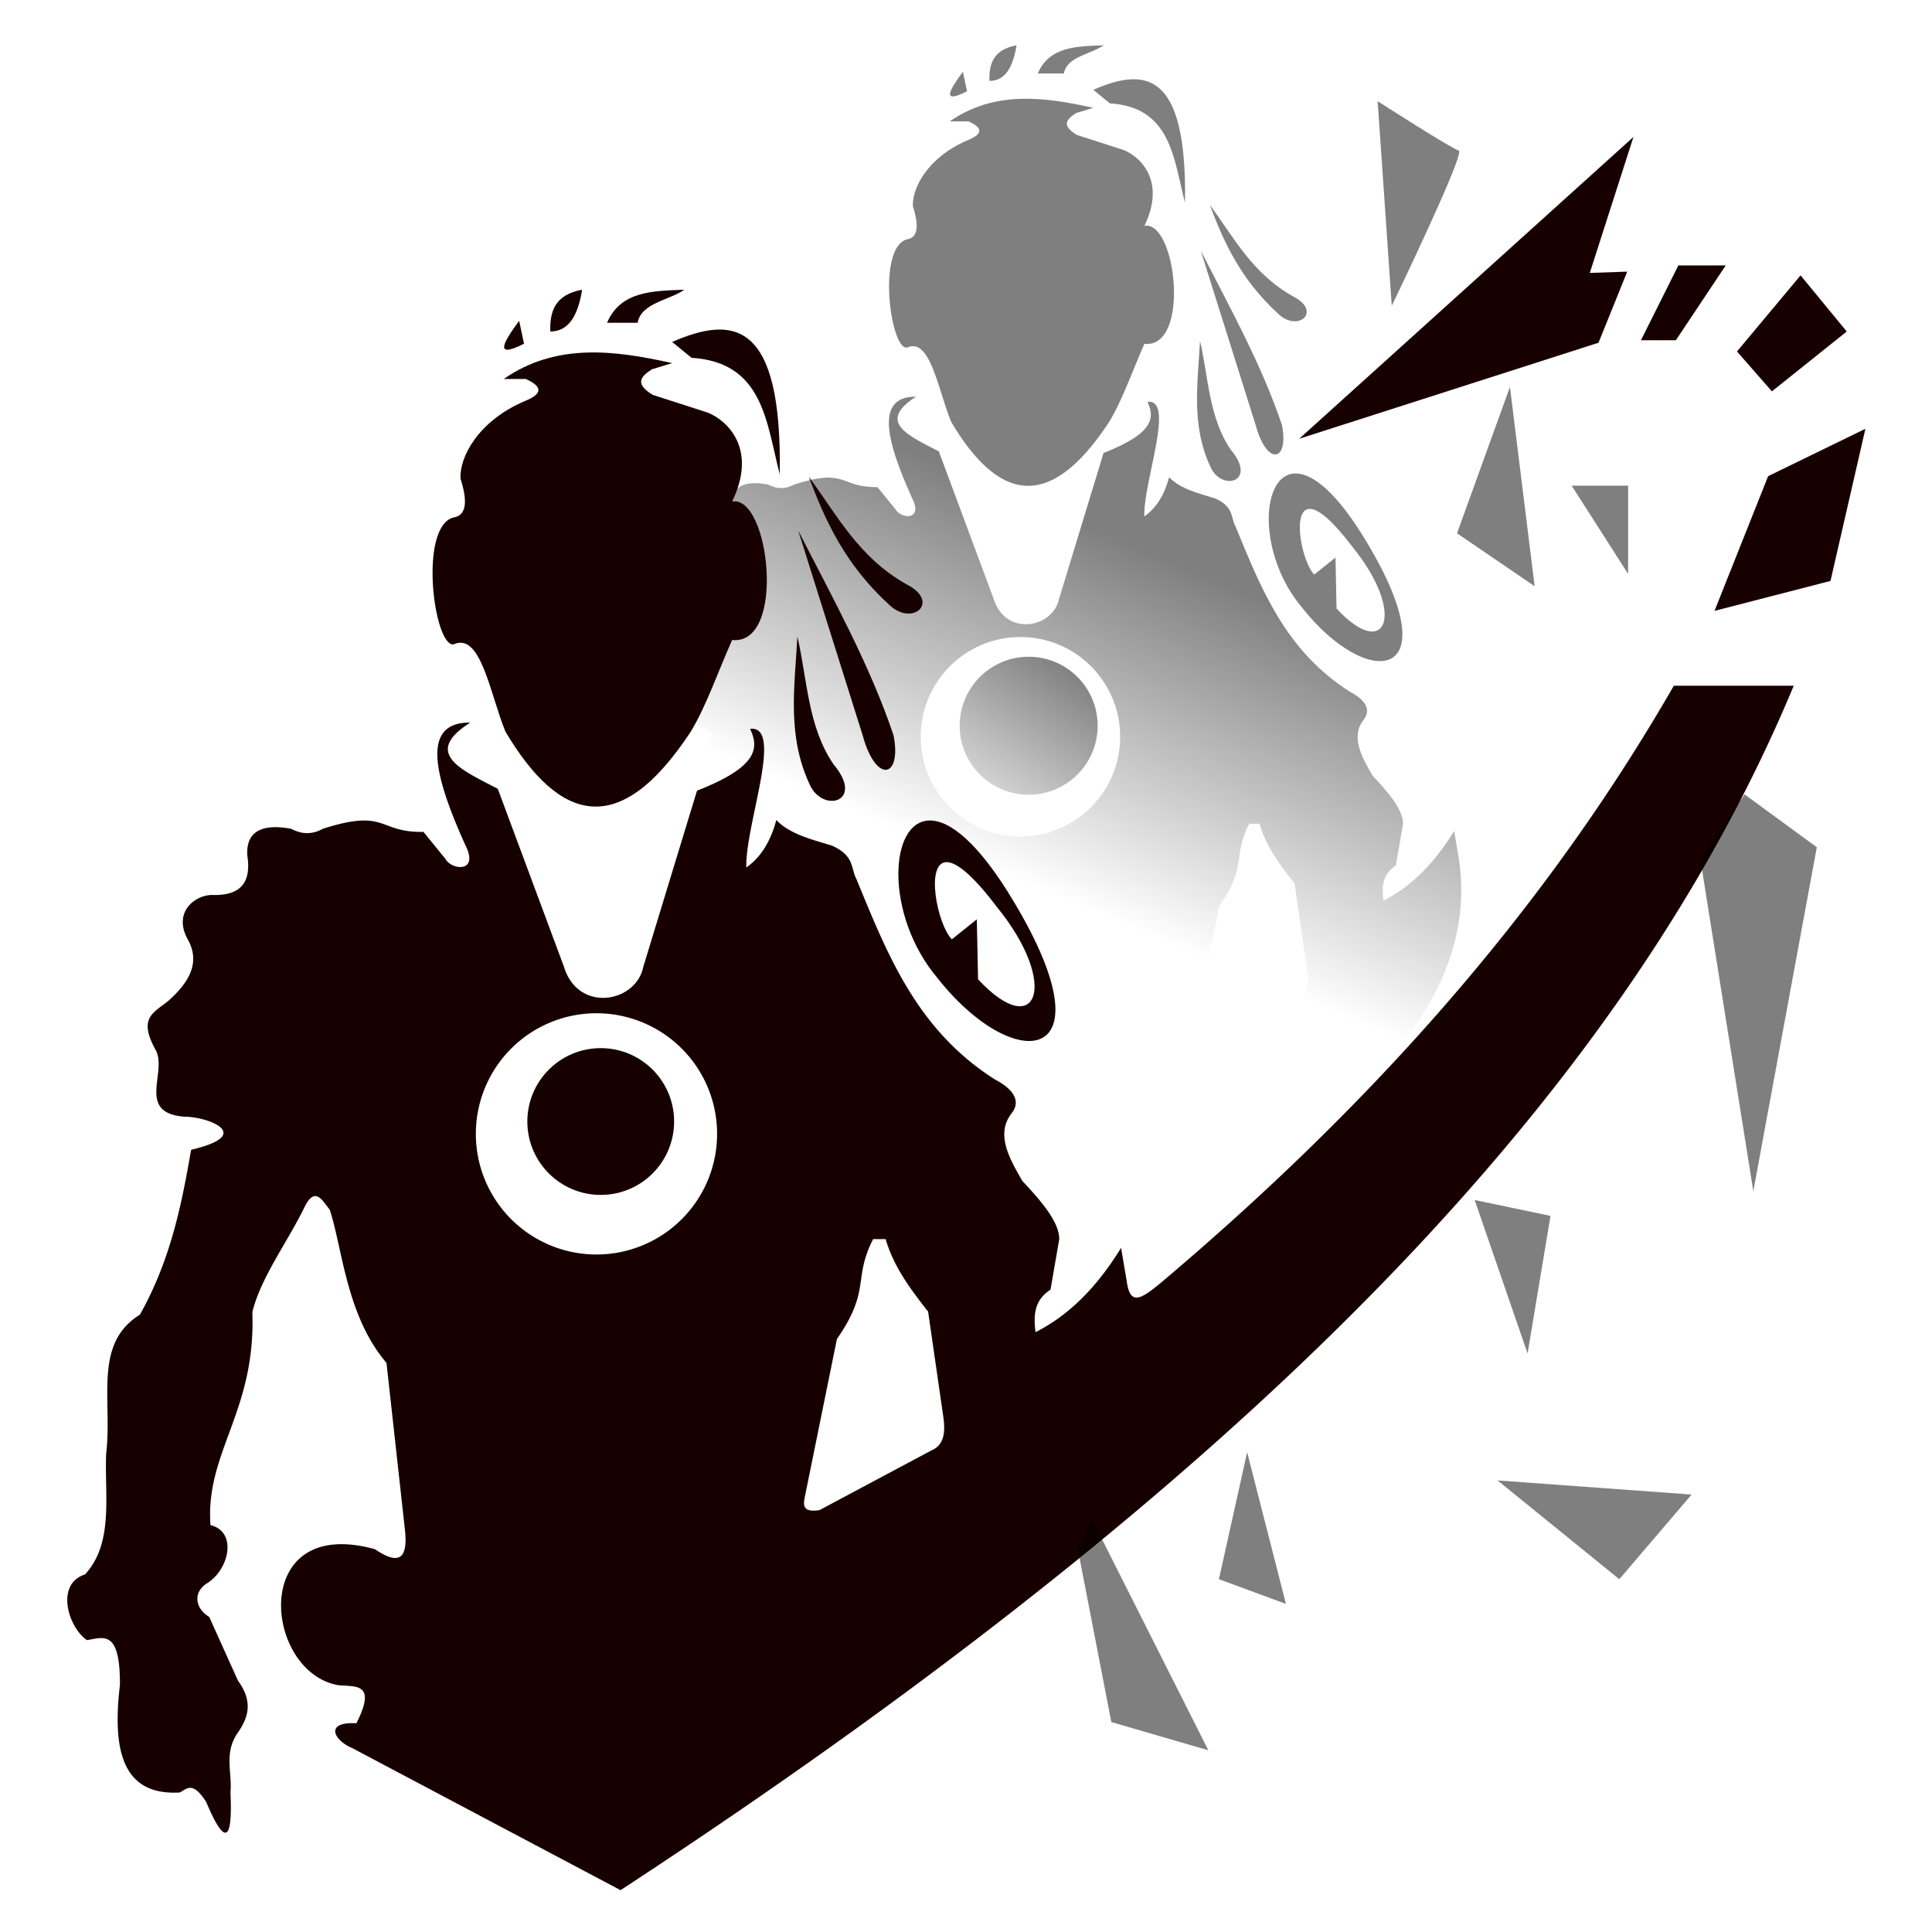<?xml version="1.0" encoding="UTF-8" standalone="no"?>
<!-- Created with Inkscape (http://www.inkscape.org/) -->

<svg
   xmlns:dc="http://purl.org/dc/elements/1.1/"
   xmlns:cc="http://creativecommons.org/ns#"
   xmlns:rdf="http://www.w3.org/1999/02/22-rdf-syntax-ns#"
   xmlns:svg="http://www.w3.org/2000/svg"
   xmlns="http://www.w3.org/2000/svg"
   xmlns:xlink="http://www.w3.org/1999/xlink"
   xmlns:sodipodi="http://sodipodi.sourceforge.net/DTD/sodipodi-0.dtd"
   xmlns:inkscape="http://www.inkscape.org/namespaces/inkscape"
   width="512"
   height="512"
   viewBox="0 0 135.467 135.467"
   version="1.1"
   id="svg5"
   inkscape:version="0.92.4 (5da689c313, 2019-01-14)"
   sodipodi:docname="Flashback.svg">
  <sodipodi:namedview
     id="namedview7"
     pagecolor="#ffffff"
     bordercolor="#666666"
     borderopacity="1.0"
     inkscape:pageshadow="2"
     inkscape:pageopacity="0.0"
     inkscape:pagecheckerboard="0"
     inkscape:document-units="mm"
     showgrid="false"
     units="px"
     width="512px"
     inkscape:zoom="0.64504645"
     inkscape:cx="-201.20547"
     inkscape:cy="250.94124"
     inkscape:window-width="1920"
     inkscape:window-height="1017"
     inkscape:window-x="-8"
     inkscape:window-y="-8"
     inkscape:window-maximized="1"
     inkscape:current-layer="layer1"
     inkscape:snap-others="false"
     inkscape:object-nodes="false" />
  <defs
     id="defs2">
    <linearGradient
       inkscape:collect="always"
       id="linearGradient28811">
      <stop
         style="stop-color:#000000;stop-opacity:0.502"
         offset="0"
         id="stop28807" />
      <stop
         style="stop-color:#000000;stop-opacity:0"
         offset="1"
         id="stop28809" />
    </linearGradient>
    <linearGradient
       inkscape:collect="always"
       id="linearGradient28530">
      <stop
         style="stop-color:#000000;stop-opacity:0.502"
         offset="0"
         id="stop28526" />
      <stop
         style="stop-color:#000001;stop-opacity:0"
         offset="1"
         id="stop28528" />
    </linearGradient>
    <linearGradient
       inkscape:collect="always"
       xlink:href="#linearGradient28530"
       id="linearGradient28532"
       x1="83.718"
       y1="42.37"
       x2="75.733"
       y2="61.385"
       gradientUnits="userSpaceOnUse" />
    <linearGradient
       inkscape:collect="always"
       xlink:href="#linearGradient28811"
       id="linearGradient28813"
       x1="74.551"
       y1="47.283"
       x2="67.293"
       y2="58.051"
       gradientUnits="userSpaceOnUse" />
  </defs>
  <g
     inkscape:label="Layer 1"
     inkscape:groupmode="layer"
     id="layer1">
    <g
       id="g30352"
       transform="matrix(1.206,0,0,1.206,-13.838,-9.723)">
      <path
         id="path21658-4"
         style="fill:url(#linearGradient28532);fill-opacity:1;stroke:none;stroke-width:0.219px;stroke-linecap:butt;stroke-linejoin:miter;stroke-opacity:1"
         d="m 96.29,57.965 -0.27,-1.591 c -1.105,1.802 -2.442,3.212 -4.113,4.053 -0.1,-0.787 -0.074,-1.534 0.721,-2.042 l 0.42,-2.432 c 0.003,-0.878 -1.013,-1.978 -1.771,-2.792 -0.675,-1.158 -1.302,-2.311 -0.481,-3.303 0.47,-0.667 -0.17,-1.226 -0.81,-1.561 -3.802,-2.4 -5.204,-6.056 -6.695,-9.666 -0.27,-0.505 -0.077,-1.108 -1.171,-1.591 -0.982,-0.303 -2.015,-0.547 -2.672,-1.231 -0.253,0.937 -0.68,1.74 -1.441,2.282 -0.068,-2.025 1.826,-6.849 0.18,-6.665 0.413,0.887 0.439,1.806 -2.552,2.972 l -2.582,8.466 c -0.349,1.74 -3.136,2.227 -3.813,0 l -3.182,-8.556 c -1.661,-0.873 -3.685,-1.69 -1.321,-3.182 -2.4,-0.027 -1.731,2.576 -0.24,5.884 0.69,1.353 -0.664,1.214 -0.961,0.661 l -1.051,-1.291 c -2.212,0.04 -1.732,-1.141 -4.834,-0.15 -0.605,0.33 -1.085,0.226 -1.531,0 -1.935,-0.355 -2.145,0.608 -2.101,1.291 0.184,1.193 -0.227,1.937 -1.681,1.891 -0.821,-0.005 -1.89,0.806 -1.201,2.101 0.658,1.139 0.084,2.102 -0.931,3.002 -0.735,0.58 -1.411,0.821 -0.63,2.282 0.676,1.062 -0.955,3.084 1.411,3.273 1.107,-0.009 3.442,0.86 0.33,1.591 -0.46,2.642 -0.981,5.283 -2.462,7.925 -2.252,1.395 -1.319,4.076 -1.621,6.665 -0.09,1.988 0.383,4.308 -1.021,5.824 -1.42,0.447 -0.826,2.51 0.09,3.152 0.751,-0.097 1.609,-0.589 1.591,2.161 -0.368,3.097 0.096,5.332 2.882,5.164 0.332,-0.172 0.604,-0.568 1.261,0.45 0.91,2.158 1.28,1.92 1.171,-0.45 0.088,-0.961 -0.33,-1.921 0.36,-2.882 0.477,-0.701 0.755,-1.455 0,-2.492 L 52.19,74.116 c -0.684,-0.415 -0.775,-1.162 -0.15,-1.591 1.104,-0.645 1.528,-2.502 0.21,-2.822 -0.258,-3.505 2.19,-5.466 2.011,-10.237 0.395,-1.627 1.641,-3.302 2.462,-4.953 0.533,-1.165 0.887,-0.435 1.261,0.03 0.614,1.88 0.796,5.098 2.726,7.36 l 0.891,8.066 c 0.163,1.585 -0.491,1.536 -1.443,0.892 -6.077,-1.687 -5.356,5.948 -1.741,6.538 0.837,0.076 1.825,-0.115 0.849,1.826 -1.553,-0.082 -1.089,0.822 -0.212,1.189 L 71.96,87.249 C 80.575,77.93 98.192,70.513 96.29,57.965 Z M 70.803,45.098 c 3.202,1.3e-4 5.798,2.596 5.798,5.798 -1.31e-4,3.202 -2.596,5.798 -5.798,5.798 -3.202,1.08e-4 -5.798,-2.596 -5.798,-5.798 -1.06e-4,-3.202 2.596,-5.798 5.798,-5.798 z m 13.298,10.856 h 0.6 c 0.393,1.341 1.204,2.42 2.042,3.483 l 0.721,4.983 c 0.122,0.769 0.069,1.418 -0.54,1.681 l -5.404,2.882 c -0.95,0.143 -0.747,-0.383 -0.66,-0.841 l 1.501,-7.385 c 1.642,-2.36 0.761,-2.898 1.741,-4.804 z"
         sodipodi:nodetypes="cccccccccccccccccccccccccccccccccccccccccccccccccccccccccccccccccccc" />
      <path
         style="fill:#000000;fill-opacity:0.5;stroke:none;stroke-width:0.226px;stroke-linecap:butt;stroke-linejoin:miter;stroke-opacity:1"
         d="m 64.202,21.98 c -1.74,0.473 -0.97,6.393 0,6.293 1.364,-0.639 1.815,2.486 2.578,4.326 2.651,4.451 5.621,5.417 9.177,0 0.756,-1.228 1.371,-3.021 2.054,-4.545 2.693,0.278 1.856,-7.2 0,-6.861 1.272,-2.63 -0.252,-4.032 -1.224,-4.414 l -2.709,-0.874 c -0.951,-0.578 -0.55,-0.932 -0.044,-1.267 l 1.005,-0.306 c -2.904,-0.651 -5.768,-1.001 -8.346,0.787 h 1.092 c 0.821,0.364 0.866,0.728 -0.044,1.092 -2.353,1.001 -3.25,2.818 -3.19,3.845 0.397,1.24 0.242,1.836 -0.35,1.923 z"
         id="path16914-6"
         sodipodi:nodetypes="ccccccccccccccc" />
      <path
         style="fill:#000000;fill-opacity:0.5;stroke:none;stroke-width:0.226px;stroke-linecap:butt;stroke-linejoin:miter;stroke-opacity:1"
         d="m 67.457,12.235 c -0.797,1.08 -1.265,1.898 0.24,1.136 z"
         id="path18253-3"
         sodipodi:nodetypes="ccc" />
      <path
         style="fill:#000000;fill-opacity:0.5;stroke:none;stroke-width:0.226px;stroke-linecap:butt;stroke-linejoin:miter;stroke-opacity:1"
         d="m 69.001,12.767 c -0.031,-0.985 0.218,-1.821 1.576,-2.07 -0.199,1.234 -0.638,2.068 -1.576,2.07 z"
         id="path18345-9"
         sodipodi:nodetypes="ccc" />
      <path
         style="fill:#000000;fill-opacity:0.5;stroke:none;stroke-width:0.226px;stroke-linecap:butt;stroke-linejoin:miter;stroke-opacity:1"
         d="m 71.812,12.334 h 1.514 c 0.183,-0.988 1.534,-1.1 2.317,-1.638 -1.559,0.06 -3.154,0.056 -3.832,1.638 z"
         id="path18570-1"
         sodipodi:nodetypes="cccc" />
      <path
         style="fill:#000000;fill-opacity:0.5;stroke:none;stroke-width:0.226px;stroke-linecap:butt;stroke-linejoin:miter;stroke-opacity:1"
         d="m 75.039,13.284 0.961,0.787 c 3.564,0.221 3.702,3.208 4.37,5.768 0.129,-7.692 -2.348,-7.854 -5.331,-6.555 z"
         id="path18814-0"
         sodipodi:nodetypes="cccc" />
      <path
         style="fill:#000000;fill-opacity:0.5;stroke:none;stroke-width:0.226px;stroke-linecap:butt;stroke-linejoin:miter;stroke-opacity:1"
         d="m 81.812,19.97 c 1.402,1.893 2.448,3.977 4.851,5.331 1.71,0.866 0.256,2.149 -0.918,0.961 -2.118,-1.946 -3.117,-4.102 -3.933,-6.293 z"
         id="path19048-2"
         sodipodi:nodetypes="cccc" />
      <path
         style="fill:#000000;fill-opacity:0.5;stroke:none;stroke-width:0.226px;stroke-linecap:butt;stroke-linejoin:miter;stroke-opacity:1"
         d="m 81.244,27.88 c 0.496,2.146 0.509,4.453 1.792,6.336 1.543,1.834 -0.453,2.409 -1.136,1.092 -1.202,-2.476 -0.785,-4.953 -0.655,-7.429 z"
         id="path19434-6"
         sodipodi:nodetypes="cccc" />
      <path
         style="fill:#000000;fill-opacity:0.5;stroke:none;stroke-width:0.226px;stroke-linecap:butt;stroke-linejoin:miter;stroke-opacity:1"
         d="m 81.288,22.636 3.19,10.138 c 0.659,2.429 1.955,2.128 1.529,0 -1.16,-3.462 -3.006,-6.787 -4.719,-10.138 z"
         id="path19436-5"
         sodipodi:nodetypes="cccc" />
      <path
         id="path20701-4"
         style="fill:#000000;fill-opacity:0.5;stroke:none;stroke-width:0.226px;stroke-linecap:butt;stroke-linejoin:miter;stroke-opacity:1"
         d="m 86.796,35.589 c -2.036,0.011 -2.239,4.694 0.378,7.795 3.821,4.847 8.639,4.358 3.801,-3.739 -1.753,-2.952 -3.185,-4.061 -4.179,-4.056 z m 0.866,2.061 c 0.47,0.028 1.246,0.625 2.447,2.211 3.14,3.854 1.977,6.713 -0.927,3.584 l -0.062,-2.966 -1.236,0.989 c -0.734,-0.755 -1.337,-3.883 -0.223,-3.818 z" />
      <path
         style="fill:#170000;fill-opacity:1;stroke:none;stroke-width:0.265px;stroke-linecap:butt;stroke-linejoin:miter;stroke-opacity:1"
         d="m 37.839,38.146 c -2.041,0.556 -1.139,7.501 0,7.383 1.6,-0.75 2.13,2.917 3.025,5.076 3.11,5.223 6.596,6.355 10.767,0 0.887,-1.441 1.609,-3.544 2.41,-5.332 3.16,0.326 2.178,-8.448 0,-8.05 1.493,-3.086 -0.296,-4.731 -1.436,-5.178 l -3.179,-1.025 c -1.116,-0.679 -0.645,-1.093 -0.051,-1.487 l 1.179,-0.359 c -3.407,-0.764 -6.767,-1.175 -9.793,0.923 h 1.282 c 0.963,0.427 1.016,0.855 -0.051,1.282 -2.761,1.175 -3.813,3.306 -3.743,4.512 0.466,1.455 0.284,2.154 -0.41,2.256 z"
         id="path16914"
         sodipodi:nodetypes="ccccccccccccccc" />
      <path
         style="fill:#170000;fill-opacity:1;stroke:none;stroke-width:0.265px;stroke-linecap:butt;stroke-linejoin:miter;stroke-opacity:1"
         d="m 41.659,26.713 c -0.935,1.268 -1.484,2.226 0.282,1.333 z"
         id="path18253"
         sodipodi:nodetypes="ccc" />
      <path
         style="fill:#170000;fill-opacity:1;stroke:none;stroke-width:0.265px;stroke-linecap:butt;stroke-linejoin:miter;stroke-opacity:1"
         d="m 43.47,27.336 c -0.036,-1.155 0.256,-2.137 1.849,-2.429 -0.233,1.448 -0.748,2.427 -1.849,2.429 z"
         id="path18345"
         sodipodi:nodetypes="ccc" />
      <path
         style="fill:#170000;fill-opacity:1;stroke:none;stroke-width:0.265px;stroke-linecap:butt;stroke-linejoin:miter;stroke-opacity:1"
         d="m 46.769,26.829 h 1.776 c 0.215,-1.159 1.8,-1.29 2.719,-1.922 -1.829,0.07 -3.7,0.066 -4.496,1.922 z"
         id="path18570"
         sodipodi:nodetypes="cccc" />
      <path
         style="fill:#170000;fill-opacity:1;stroke:none;stroke-width:0.265px;stroke-linecap:butt;stroke-linejoin:miter;stroke-opacity:1"
         d="m 50.554,27.943 1.128,0.923 c 4.182,0.259 4.344,3.764 5.127,6.768 0.151,-9.025 -2.755,-9.215 -6.255,-7.691 z"
         id="path18814"
         sodipodi:nodetypes="cccc" />
      <path
         style="fill:#170000;fill-opacity:1;stroke:none;stroke-width:0.265px;stroke-linecap:butt;stroke-linejoin:miter;stroke-opacity:1"
         d="m 58.502,35.788 c 1.645,2.221 2.873,4.666 5.691,6.255 2.006,1.016 0.3,2.522 -1.077,1.128 -2.485,-2.284 -3.658,-4.813 -4.614,-7.383 z"
         id="path19048"
         sodipodi:nodetypes="cccc" />
      <path
         style="fill:#170000;fill-opacity:1;stroke:none;stroke-width:0.265px;stroke-linecap:butt;stroke-linejoin:miter;stroke-opacity:1"
         d="m 57.835,45.068 c 0.582,2.518 0.597,5.224 2.102,7.434 1.81,2.152 -0.532,2.827 -1.333,1.282 -1.41,-2.905 -0.921,-5.811 -0.769,-8.716 z"
         id="path19434"
         sodipodi:nodetypes="cccc" />
      <path
         style="fill:#170000;fill-opacity:1;stroke:none;stroke-width:0.265px;stroke-linecap:butt;stroke-linejoin:miter;stroke-opacity:1"
         d="m 57.886,38.916 3.743,11.895 c 0.773,2.85 2.294,2.497 1.795,0 -1.361,-4.062 -3.527,-7.963 -5.537,-11.895 z"
         id="path19436"
         sodipodi:nodetypes="cccc" />
      <circle
         style="fill:#170000;fill-opacity:1;stroke:none;stroke-width:0.506;stroke-linejoin:round;stroke-opacity:1"
         id="path20048"
         cx="46.401"
         cy="73.268"
         r="4.267" />
      <circle
         style="fill:url(#linearGradient28813);fill-opacity:1;stroke:none;stroke-width:0.476;stroke-linejoin:round;stroke-opacity:1"
         id="path20048-8"
         r="4.011"
         cy="50.257"
         cx="71.281" />
      <path
         id="path20701"
         style="fill:#170000;fill-opacity:1;stroke:none;stroke-width:1px;stroke-linecap:butt;stroke-linejoin:miter;stroke-opacity:1"
         d="m 247.301,210.438 c -9.028,0.048 -9.93,20.816 1.676,34.566 16.946,21.494 38.311,19.324 16.855,-16.58 -7.774,-13.091 -14.122,-18.01 -18.531,-17.986 z m 3.84,9.141 c 2.085,0.123 5.526,2.772 10.854,9.805 13.925,17.091 8.767,29.768 -4.111,15.895 l -0.273,-13.154 -5.48,4.385 c -3.257,-3.347 -5.927,-17.221 -0.988,-16.93 z"
         transform="scale(0.265)" />
      <path
         id="path21658"
         style="fill:#170000;fill-opacity:1;stroke:none;stroke-width:1px;stroke-linecap:butt;stroke-linejoin:miter;stroke-opacity:1"
         d="m 410.531,180.875 c -24.522,42.583 -59.254,85.951 -112.225,130.723 -4.762,3.991 -7.076,5.372 -7.811,-0.137 l -1.234,-7.262 c -5.046,8.226 -11.144,14.661 -18.771,18.498 -0.456,-3.591 -0.338,-7.003 3.289,-9.318 l 1.918,-11.1 c 0.01,-4.009 -4.625,-9.03 -8.084,-12.742 -3.08,-5.285 -5.943,-10.548 -2.193,-15.074 2.144,-3.047 -0.778,-5.594 -3.699,-7.125 -17.354,-10.953 -23.754,-27.641 -30.557,-44.121 -1.233,-2.305 -0.351,-5.058 -5.344,-7.264 -4.484,-1.384 -9.198,-2.498 -12.195,-5.617 -1.156,4.277 -3.102,7.941 -6.578,10.414 -0.309,-9.241 8.334,-31.26 0.822,-30.42 1.885,4.049 2.005,8.242 -11.646,13.564 l -11.785,38.643 c -1.595,7.942 -14.312,10.165 -17.402,0 l -14.525,-39.053 c -7.58,-3.985 -16.819,-7.715 -6.029,-14.525 -10.956,-0.125 -7.903,11.757 -1.096,26.857 3.151,6.176 -3.029,5.541 -4.385,3.016 l -4.795,-5.893 c -10.095,0.184 -7.905,-5.206 -22.062,-0.686 -2.76,1.505 -4.954,1.034 -6.988,0 -8.832,-1.622 -9.792,2.776 -9.592,5.893 0.838,5.445 -1.034,8.842 -7.674,8.633 -3.745,-0.023 -8.628,3.679 -5.48,9.592 3.002,5.199 0.383,9.593 -4.248,13.701 -3.354,2.646 -6.442,3.749 -2.877,10.414 3.085,4.846 -4.357,14.078 6.439,14.938 5.052,-0.041 15.711,3.927 1.508,7.262 -2.098,12.058 -4.476,24.116 -11.236,36.174 -10.281,6.367 -6.02,18.606 -7.398,30.42 -0.409,9.072 1.747,19.665 -4.66,26.584 -6.48,2.039 -3.771,11.458 0.412,14.389 3.429,-0.441 7.345,-2.69 7.262,9.865 -1.679,14.137 0.44,24.339 13.154,23.568 1.518,-0.785 2.757,-2.591 5.756,2.055 4.151,9.849 5.843,8.765 5.344,-2.055 0.4,-4.385 -1.506,-8.769 1.645,-13.154 2.175,-3.198 3.447,-6.642 0,-11.373 l -6.303,-13.977 c -3.124,-1.894 -3.536,-5.305 -0.686,-7.264 5.041,-2.945 6.974,-11.419 0.959,-12.879 -1.179,-15.999 9.995,-24.95 9.18,-46.727 1.801,-7.425 7.491,-15.073 11.236,-22.609 2.433,-5.318 4.049,-1.984 5.756,0.137 2.802,8.582 3.632,23.268 12.441,33.594 l 4.068,36.818 c 0.744,7.237 -2.242,7.013 -6.588,4.07 -27.738,-7.698 -24.447,27.147 -7.945,29.842 3.819,0.345 8.332,-0.524 3.875,8.334 -7.087,-0.373 -4.97,3.754 -0.969,5.426 l 58.912,31.199 C 333.555,344.304 404.29,259.03 436.84,180.875 Z m -236.367,71.855 a 26.464,26.464 0 0 1 26.463,26.465 26.464,26.464 0 0 1 -26.463,26.463 26.464,26.464 0 0 1 -26.465,-26.463 26.464,26.464 0 0 1 26.465,-26.465 z m 60.699,49.549 h 2.74 c 1.793,6.119 5.497,11.045 9.318,15.896 l 3.289,22.746 c 0.555,3.511 0.315,6.473 -2.467,7.674 L 223.078,361.75 c -4.337,0.65 -3.411,-1.747 -3.014,-3.838 l 6.852,-33.707 c 7.496,-10.774 3.473,-13.227 7.947,-21.926 z"
         transform="scale(0.265)" />
      <path
         style="fill:#000000;fill-opacity:0.5;stroke:none;stroke-width:0.265px;stroke-linecap:butt;stroke-linejoin:miter;stroke-opacity:1"
         d="m 99.263,30.558 -3.076,8.511 4.512,3.076 z"
         id="path29227" />
      <path
         style="fill:#000000;fill-opacity:0.5;stroke:none;stroke-width:0.265px;stroke-linecap:butt;stroke-linejoin:miter;stroke-opacity:1"
         d="m 102.852,36.301 h 3.281 v 5.127 z"
         id="path29229" />
      <path
         style="fill:#000000;fill-opacity:0.5;stroke:none;stroke-width:0.265px;stroke-linecap:butt;stroke-linejoin:miter;stroke-opacity:1"
         d="m 91.572,13.946 0.82,11.895 c 0,0 4.307,-8.921 3.897,-9.024 -0.41,-0.103 -4.717,-2.871 -4.717,-2.871 z"
         id="path29231" />
      <path
         style="fill:#000000;fill-opacity:0.5;stroke:none;stroke-width:0.265px;stroke-linecap:butt;stroke-linejoin:miter;stroke-opacity:1"
         d="m 112.901,54.246 4.204,3.076 -3.692,19.996 -3.076,-19.278 z"
         id="path29233" />
      <path
         style="fill:#000000;fill-opacity:0.5;stroke:none;stroke-width:0.265px;stroke-linecap:butt;stroke-linejoin:miter;stroke-opacity:1"
         d="m 97.212,77.831 3.076,8.921 1.333,-7.998 z"
         id="path29235" />
      <path
         style="fill:#000000;fill-opacity:0.5;stroke:none;stroke-width:0.265px;stroke-linecap:butt;stroke-linejoin:miter;stroke-opacity:1"
         d="m 98.545,94.136 7.076,5.742 4.204,-4.922 z"
         id="path29237" />
      <path
         style="fill:#000000;fill-opacity:0.5;stroke:none;stroke-width:0.265px;stroke-linecap:butt;stroke-linejoin:miter;stroke-opacity:1"
         d="m 83.984,92.495 -1.641,7.383 3.897,1.436 z"
         id="path29239" />
      <path
         style="fill:#000000;fill-opacity:0.5;stroke:none;stroke-width:0.265px;stroke-linecap:butt;stroke-linejoin:miter;stroke-opacity:1"
         d="m 74.14,98.135 1.948,10.049 5.64,1.641 -6.768,-13.433 z"
         id="path29241" />
      <path
         style="fill:#170000;fill-opacity:1;stroke:none;stroke-width:0.265px;stroke-linecap:butt;stroke-linejoin:miter;stroke-opacity:1"
         d="m 114.275,35.747 -3.118,7.831 6.743,-1.74 2.03,-8.846 z"
         id="path29392"
         sodipodi:nodetypes="ccccc" />
      <path
         style="fill:#170000;fill-opacity:1;stroke:none;stroke-width:0.265px;stroke-linecap:butt;stroke-linejoin:miter;stroke-opacity:1"
         d="m 112.463,28.496 2.03,2.32 4.351,-3.48 -2.683,-3.263 z"
         id="path29522" />
      <path
         style="fill:#170000;fill-opacity:1;stroke:none;stroke-width:0.265px;stroke-linecap:butt;stroke-linejoin:miter;stroke-opacity:1"
         d="m 109.055,23.493 -2.175,4.351 h 2.03 l 2.9,-4.351 z"
         id="path29524"
         sodipodi:nodetypes="ccccc" />
      <path
         style="fill:#170000;fill-opacity:1;stroke:none;stroke-width:0.265px;stroke-linecap:butt;stroke-linejoin:miter;stroke-opacity:1"
         d="m 106.444,16.025 -19.433,17.547 17.402,-5.583 1.668,-4.133 -2.175,0.073 z"
         id="path29616" />
    </g>
  </g>
</svg>
